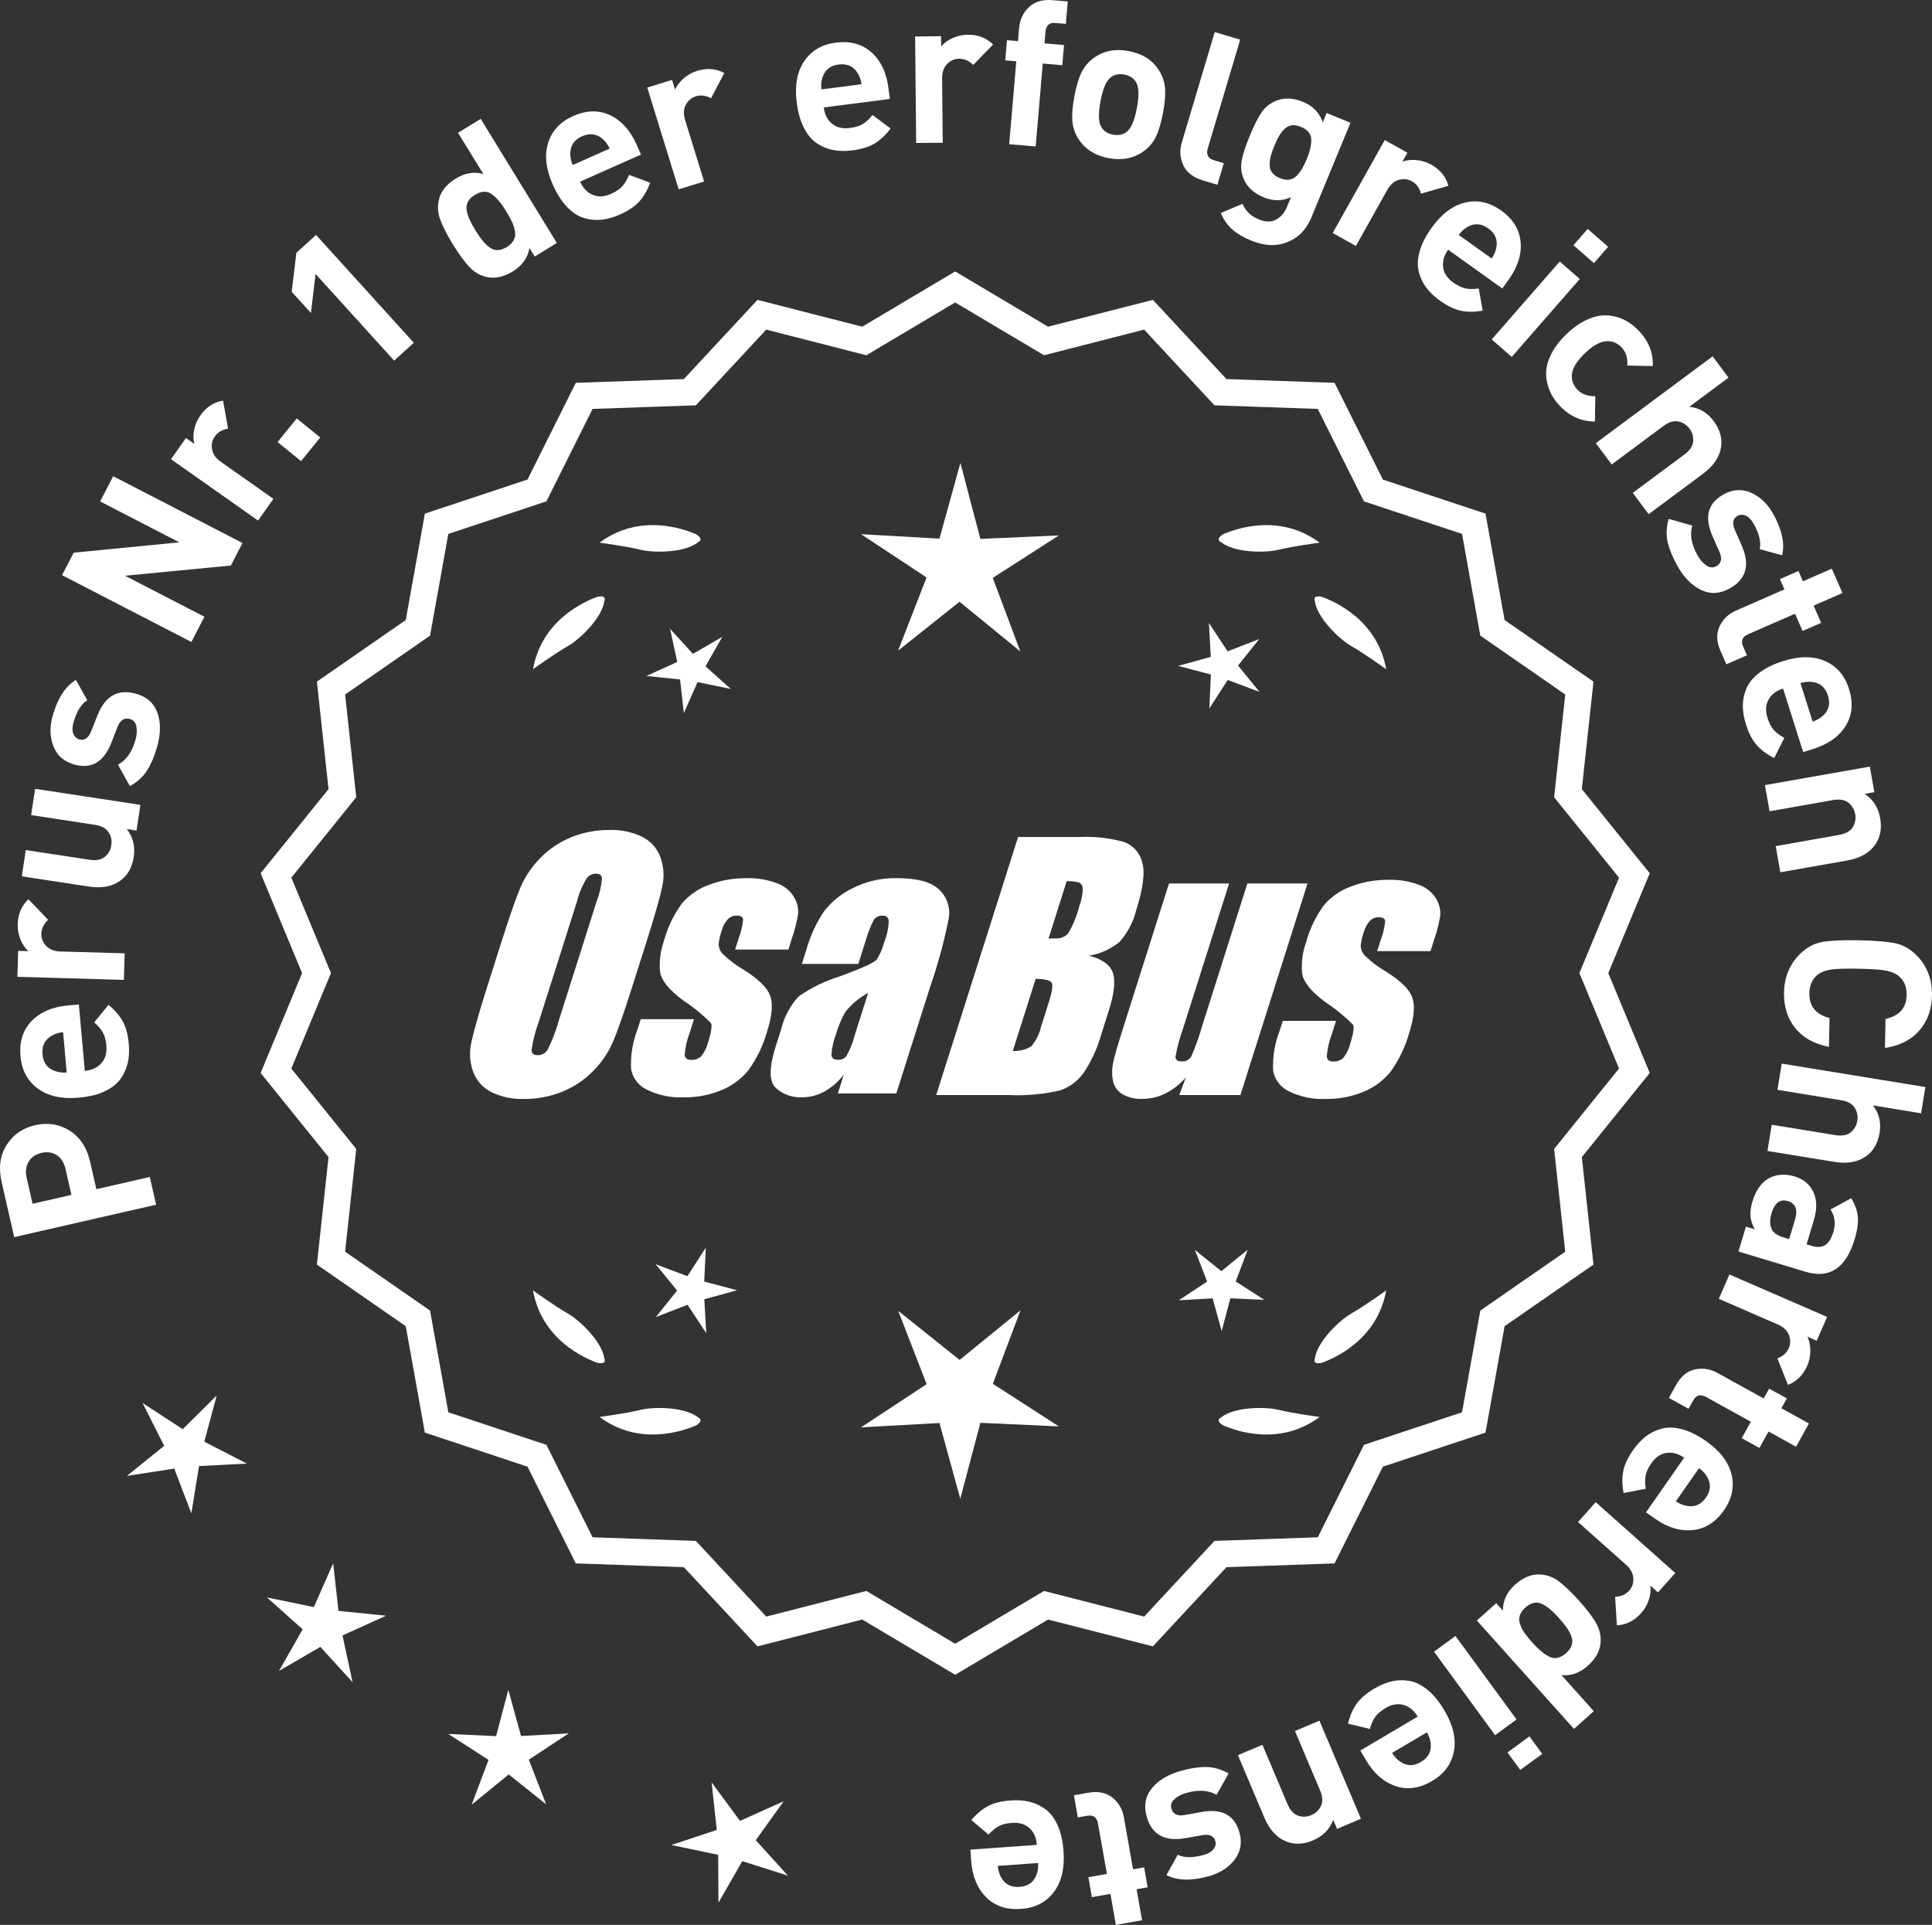 <?xml version="1.0" encoding="UTF-8"?>
<svg xmlns="http://www.w3.org/2000/svg" id="Layer_2" data-name="Layer 2" viewBox="0 0 302.409 301.301">
  <rect x="0" y="0" width="302.409" height="301.301" fill="#333333" stroke="none"/>
  <defs>
    <style>
      .cls-1 {
        stroke: #fff;
        stroke-miterlimit: 10;
        stroke-width: 1.078px;
      }

      .cls-1, .cls-2 {
        fill: #fff;
      }
    </style>
  </defs>
  <g id="Layer_1-2" data-name="Layer 1">
    <g>
      <g>
        <polygon class="cls-2" points="33.922 218.435 28.603 223.708 22.325 219.623 25.696 226.312 19.871 231.02 27.274 229.881 29.952 236.876 31.156 229.483 38.636 229.098 31.977 225.668 33.922 218.435"></polygon>
        <polygon class="cls-2" points="52.982 252.148 52.15 244.704 49.125 251.556 41.788 250.047 47.37 255.041 43.668 261.553 50.143 257.787 55.192 263.321 53.611 255.999 60.433 252.907 52.982 252.148"></polygon>
        <polygon class="cls-2" points="81.555 271.739 79.568 264.516 77.653 271.758 70.17 271.416 76.465 275.475 73.827 282.486 79.633 277.753 85.485 282.429 82.778 275.444 89.034 271.323 81.555 271.739"></polygon>
        <polygon class="cls-2" points="118.297 288.045 122.661 281.957 115.827 285.024 111.386 278.992 112.191 286.439 105.082 288.799 112.413 290.335 112.462 297.825 116.187 291.327 123.325 293.596 118.297 288.045"></polygon>
      </g>
      <path class="cls-1" d="M149.511,261.528l-14.465-8.599-16.302,4.175-11.457-12.326-16.818-.586-7.52-15.055-15.972-5.301-2.974-16.563-13.831-9.586,1.813-16.73-10.57-13.094,6.453-15.542-6.453-15.542,10.57-13.094-1.813-16.73,13.831-9.586,2.974-16.563,15.972-5.301,7.52-15.055,16.818-.586,11.457-12.326,16.302,4.175,14.465-8.599,14.465,8.599,16.302-4.175,11.457,12.326,16.818.586,7.52,15.055,15.972,5.301,2.974,16.563,13.831,9.586-1.813,16.73,10.57,13.094-6.453,15.542,6.453,15.542-10.57,13.094,1.813,16.73-13.831,9.586-2.974,16.563-15.972,5.301-7.52,15.055-16.818.586-11.457,12.326-16.302-4.175-14.465,8.599ZM135.523,249.609l13.988,8.315,13.988-8.315,15.764,4.038,11.079-11.92,16.263-.567,7.272-14.558,15.445-5.126,2.876-16.017,13.375-9.27-1.753-16.179,10.222-12.662-6.24-15.029,6.24-15.029-10.222-12.662,1.753-16.178-13.375-9.27-2.876-16.017-15.445-5.126-7.272-14.558-16.263-.567-11.079-11.92-15.764,4.038-13.988-8.316-13.988,8.316-15.764-4.038-11.079,11.92-16.263.567-7.272,14.558-15.445,5.126-2.876,16.017-13.375,9.27,1.753,16.178-10.222,12.662,6.24,15.029-6.24,15.029,10.222,12.662-1.753,16.179,13.375,9.27,2.876,16.017,15.445,5.126,7.272,14.558,16.263.567,11.079,11.92,15.764-4.038Z"></path>
      <g>
        <polygon class="cls-2" points="110.231 200.602 110.475 195.297 107.596 199.76 102.625 197.89 105.981 202.006 102.665 206.156 107.618 204.237 110.54 208.672 110.245 203.369 115.366 201.961 110.231 200.602"></polygon>
        <polygon class="cls-2" points="159.737 205.101 150.206 212.87 140.599 205.194 145.042 216.66 134.774 223.425 147.051 222.743 150.311 234.599 153.457 222.711 165.74 223.274 155.406 216.61 159.737 205.101"></polygon>
        <polygon class="cls-2" points="193.425 200.585 195.296 195.614 191.179 198.97 187.029 195.654 188.948 200.607 184.513 203.528 189.816 203.234 191.224 208.355 192.583 203.22 197.888 203.463 193.425 200.585"></polygon>
      </g>
      <g>
        <path class="cls-2" d="M191.126,221.878c-.197.099-.32.215-.359.348-.001.002-.003.003-.005.005.001 0.0.002.001.003.001-.063.227.115.505.606.846,2.043.909,8.925,3.375,15.191-1.283,0,0-4.07-.534-6.459-1.115-2.166-.527-6.98-.443-8.977,1.198Z"></path>
        <path class="cls-2" d="M205.789,213.145c0.0.002-0.0.004-0.0.007.001-0.0.002-.001.003-.001.11.208.43.288,1.022.199,2.109-.742,8.805-3.676,10.161-11.365,0,0-3.325,2.407-5.461,3.625-1.936,1.104-5.378,4.471-5.703,7.036-.075.207-.085.376-.022.5Z"></path>
      </g>
      <g>
        <path class="cls-2" d="M109.279,221.878c.197.099.32.215.359.348.001.002.003.003.005.005-.001 0-.002.001-.003.001.063.227-.115.505-.606.846-2.043.909-8.925,3.375-15.191-1.283,0,0,4.07-.534,6.459-1.115,2.166-.527,6.98-.443,8.977,1.198Z"></path>
        <path class="cls-2" d="M94.615,213.145c-0.0.002 0.0.004 0.0.007-.001-0-.002-.001-.003-.001-.11.208-.43.288-1.022.199-2.109-.742-8.805-3.676-10.161-11.365,0,0,3.325,2.407,5.461,3.625,1.936,1.104,5.378,4.471,5.703,7.036.075.207.085.376.022.5Z"></path>
      </g>
      <g>
        <path class="cls-2" d="M109.279,84.862c.197-.099.32-.215.359-.348.001-.002.003-.003.005-.005-.001-0-.002-.001-.003-.001.063-.227-.115-.505-.606-.846-2.043-.909-8.925-3.375-15.191,1.283,0,0,4.07.534,6.459,1.115,2.166.527,6.98.443,8.977-1.198Z"></path>
        <path class="cls-2" d="M94.615,93.595c-0-.002 0-.004 0-.007-.001 0-.002.001-.003.001-.11-.208-.43-.288-1.022-.199-2.109.742-8.805,3.676-10.161,11.365,0,0,3.325-2.407,5.461-3.625,1.936-1.104,5.378-4.471,5.703-7.036.075-.207.085-.376.022-.5Z"></path>
      </g>
      <g>
        <path class="cls-2" d="M191.126,84.862c-.197-.099-.32-.215-.359-.348-.001-.002-.003-.003-.005-.005.001-0.0.002-.001.003-.001-.063-.227.115-.505.606-.846,2.043-.909,8.925-3.375,15.191,1.283,0,0-4.07.534-6.459,1.115-2.166.527-6.98.443-8.977-1.198Z"></path>
        <path class="cls-2" d="M205.789,93.595c0-.002-0-.004-0-.007.001 0.0.002.001.003.001.11-.208.43-.288,1.022-.199,2.109.742,8.805,3.676,10.161,11.365,0,0-3.325-2.407-5.461-3.625-1.936-1.104-5.378-4.471-5.703-7.036-.075-.207-.085-.376-.022-.5Z"></path>
      </g>
      <g id="Group_4" data-name="Group 4">
        <g id="Group_1" data-name="Group 1">
          <path id="Path_1" data-name="Path 1" class="cls-2" d="M98.969,154.422c-1.287,4.058-2.289,6.932-3.006,8.623-.743,1.73-1.811,3.301-3.145,4.628-1.374,1.392-3.018,2.488-4.831,3.221-1.89.759-3.911,1.14-5.947,1.123-1.762.067-3.514-.296-5.104-1.059-1.333-.652-2.362-1.794-2.872-3.188-.534-1.48-.633-3.081-.285-4.615.343-1.661,1.174-4.572,2.493-8.734l2.193-6.911c1.287-4.058,2.289-6.932,3.006-8.623.743-1.73,1.811-3.301,3.145-4.628,1.374-1.392,3.018-2.488,4.831-3.221,1.89-.757,3.911-1.138,5.947-1.12,1.762-.067,3.514.296,5.104,1.059,1.332.654,2.36,1.796,2.872,3.189.534,1.48.633,3.082.285,4.616-.343,1.661-1.173,4.571-2.492,8.731l-2.194,6.909ZM93.378,141.147c.442-1.159.728-2.373.849-3.608-.025-.526-.342-.786-.951-.786-.528.006-1.028.236-1.375.634-.738,1.153-1.278,2.422-1.598,3.754l-5.99,18.863c-.521,1.405-.892,2.861-1.11,4.343,0,.552.337.824.98.824.663-.002,1.272-.367,1.586-.951.708-1.449,1.281-2.96,1.712-4.514l5.891-18.565.005.005Z"></path>
          <path id="Path_2" data-name="Path 2" class="cls-2" d="M123.405,148.629h-8.337l.571-1.795c.36-.932.588-1.91.678-2.904-.032-.406-.374-.609-1.027-.609-.511-.005-1.002.199-1.36.563-.44.48-.76,1.059-.932,1.687-.261.721-.434,1.471-.516,2.234.027.588.273,1.145.692,1.559.987.957,2.09,1.787,3.283,2.47,2.283,1.433,3.65,2.78,4.102,4.039.45,1.262.298,3.1-.469,5.516-.606,2.188-1.593,4.253-2.916,6.099-1.134,1.403-2.607,2.494-4.28,3.17-1.866.76-3.866,1.137-5.881,1.11-1.989.089-3.969-.323-5.758-1.198-1.308-.611-2.234-1.824-2.479-3.246-.096-2.11.247-4.217,1.008-6.188l.507-1.598h8.334l-.665,2.097c-.426,1.113-.691,2.281-.786,3.469.038.533.375.799.995.799.573.035,1.136-.159,1.566-.539.535-.66.914-1.431,1.11-2.258.501-1.579.646-2.568.436-2.968-1.324-1.328-2.782-2.516-4.35-3.545-2.238-1.661-3.445-3.17-3.62-4.527-.144-1.635.068-3.281.622-4.825.569-2.111,1.53-4.096,2.831-5.852,1.142-1.318,2.605-2.319,4.247-2.904,1.841-.694,3.795-1.04,5.763-1.02,1.695-.065,3.385.22,4.965.837,1.093.416,2.01,1.195,2.597,2.206.446.77.652,1.655.589,2.543-.197,1.246-.505,2.473-.919,3.665l-.603,1.927v-.013Z"></path>
          <path id="Path_3" data-name="Path 3" class="cls-2" d="M134.343,150.881h-8.832l.704-2.219c.594-2.102,1.506-4.101,2.703-5.929,1.19-1.558,2.727-2.818,4.489-3.678,2.159-1.102,4.557-1.651,6.981-1.598,3.183,0,5.391.602,6.626,1.807,1.207,1.138,1.77,2.801,1.503,4.439-.732,3.678-1.717,7.301-2.948,10.842l-5.275,16.619h-9.151l.939-2.948c-.833,1.085-1.877,1.991-3.069,2.663-1.084.587-2.299.892-3.532.888-1.495.057-2.952-.476-4.058-1.483-1.059-.989-1.059-3.155,0-6.499l.863-2.723c.457-1.89,1.387-3.633,2.701-5.066,1.961-1.384,4.13-2.445,6.425-3.145,3.5-1.3,5.432-2.171,5.795-2.614.543-.846.947-1.772,1.198-2.745.429-1.076.669-2.218.71-3.376-.029-.466-.43-.82-.895-.792-.018.001-.037.003-.055.005-.549-.041-1.079.21-1.395.66-.559,1.094-1.001,2.244-1.319,3.43l-1.105,3.462ZM135.888,155.42c-1.375.739-2.587,1.749-3.563,2.968-.617,1.087-1.105,2.242-1.452,3.442-.417,1.06-.665,2.179-.735,3.316.057.494.387.748,1.008.748.515.039,1.016-.18,1.337-.584.548-.968.966-2.005,1.243-3.082l2.162-6.809Z"></path>
        </g>
        <g id="Group_3" data-name="Group 3">
          <path id="Path_7" data-name="Path 7" class="cls-2" d="M159.351,131.015h9.778c2.286-.102,4.574.159,6.778.773,1.417.502,2.491,1.676,2.866,3.132.482,1.573.169,4.102-.939,7.589-.458,1.832-1.352,3.527-2.606,4.939-1.376,1.117-3.019,1.855-4.768,2.143,2.092.552,3.341,1.458,3.747,2.732s.191,3.227-.647,5.852l-1.186,3.747c-.599,2.16-1.543,4.209-2.797,6.068-.911,1.247-2.181,2.187-3.64,2.694-2.64.61-5.352.853-8.059.723h-11.338l12.82-40.394h-.012ZM162.121,153.199l-3.594,11.305c1.003.055,2-.187,2.866-.697.763-.878,1.295-1.933,1.548-3.069l1.198-3.766c.552-1.731.712-2.779.481-3.145-.229-.368-1.059-.571-2.505-.622l.005-.007ZM166.965,137.93l-2.847,8.985c.425-.019.755-.025.989-.025.773.074,1.538-.207,2.08-.762.796-1.36,1.394-2.827,1.775-4.356.325-.849.501-1.747.519-2.656.007-.396-.201-.766-.545-.964-.638-.177-1.299-.25-1.96-.218l-.012-.003Z"></path>
          <path id="Path_8" data-name="Path 8" class="cls-2" d="M204.66,138.301l-10.506,33.107h-9.574l1.034-2.752c-.9,1.034-1.989,1.886-3.208,2.511-1.107.552-2.327.839-3.563.837-1.145.071-2.284-.208-3.267-.799-.732-.487-1.233-1.252-1.389-2.118-.163-.914-.146-1.851.051-2.759.197-.957.742-2.86,1.649-5.7l7.089-22.332h9.409l-7.152,22.528c-.542,1.492-.956,3.028-1.236,4.59,0,.481.317.723.97.723.596.053,1.171-.237,1.483-.748.687-1.562,1.264-3.17,1.725-4.812l7.07-22.28h9.409l.005.004Z"></path>
          <path id="Path_9" data-name="Path 9" class="cls-2" d="M223.902,148.883h-8.338l.571-1.795c.36-.932.588-1.91.678-2.904-.032-.406-.374-.609-1.027-.609-.511-.004-1.001.199-1.359.563-.44.48-.76,1.059-.932,1.687-.26.721-.432,1.47-.514,2.231.027.588.273,1.145.692,1.559.986.958,2.089,1.788,3.281,2.472,2.283,1.433,3.65,2.78,4.102,4.039.45,1.262.298,3.1-.469,5.516-.606,2.188-1.593,4.253-2.916,6.099-1.134,1.403-2.607,2.494-4.28,3.17-1.866.76-3.866,1.137-5.881,1.11-1.989.089-3.969-.323-5.758-1.198-1.308-.611-2.234-1.824-2.479-3.246-.096-2.11.247-4.217,1.008-6.188l.507-1.598h8.338l-.665,2.099c-.426,1.113-.691,2.281-.786,3.469.038.533.375.799.995.799.573.035,1.136-.159,1.566-.539.535-.66.914-1.431,1.11-2.258.501-1.579.646-2.568.436-2.968-1.324-1.328-2.782-2.516-4.35-3.545-2.238-1.661-3.445-3.17-3.62-4.527-.144-1.635.068-3.281.622-4.825.569-2.111,1.53-4.096,2.831-5.852,1.142-1.318,2.605-2.319,4.247-2.904,1.841-.694,3.795-1.04,5.763-1.02,1.695-.065,3.385.22,4.965.837,1.096.414,2.016,1.194,2.606,2.206.446.77.652,1.655.589,2.543-.197,1.246-.505,2.473-.919,3.665l-.609,1.921-.007-.009Z"></path>
        </g>
      </g>
      <g>
        <path class="cls-2" d="M1.029,179.23c1.03-1.624,2.522-2.66,4.477-3.107,1.955-.447,3.75-.162,5.382.854,1.634,1.017,2.706,2.647,3.22,4.894l.977,4.273,8.361-1.911.991,4.337-22.213,5.077-1.967-8.61c-.514-2.246-.256-4.182.772-5.807ZM8.895,180.83c-.684-.456-1.483-.58-2.398-.371s-1.587.67-2.015,1.38c-.429.711-.531,1.556-.308,2.532l.927,4.056,6.083-1.391-.927-4.056c-.223-.977-.677-1.694-1.362-2.15Z"></path>
        <path class="cls-2" d="M12.341,157.23l.938,10.39c1.104-.099,1.968-.498,2.591-1.197.623-.698.882-1.622.777-2.769-.074-.85-.261-1.535-.554-2.055-.292-.52-.741-1.042-1.346-1.565l2.227-2.739c.994.811,1.741,1.67,2.241,2.577.499.908.812,2.074.941,3.498.096,1.062.049,2.036-.138,2.92-.189.885-.558,1.727-1.106,2.525-.549.8-1.379,1.464-2.487,1.991-1.108.529-2.471.865-4.086,1.012-2.655.238-4.793-.232-6.408-1.415-1.617-1.183-2.523-2.867-2.721-5.056-.206-2.273.373-4.115,1.734-5.522,1.362-1.408,3.243-2.22,5.645-2.437l1.752-.158ZM9.873,161.565c-.721.087-1.305.269-1.751.544-1.101.613-1.592,1.589-1.47,2.928.12,1.338.776,2.211,1.971,2.617.488.192,1.095.266,1.818.222l-.568-6.311Z"></path>
        <path class="cls-2" d="M4.453,140.752l3.076,3.227c-.681.643-1.032,1.368-1.056,2.179-.021.703.229,1.335.745,1.894.518.56,1.268.854,2.247.882l10.045.291-.12,4.158-16.666-.482.118-4.062,1.6.046c-.5-.44-.909-1.045-1.229-1.812s-.467-1.577-.442-2.43c.047-1.578.606-2.874,1.682-3.89Z"></path>
        <path class="cls-2" d="M21.981,125.985l-.612,4.018-1.519-.231c.975,1.249,1.335,2.707,1.082,4.373-.248,1.624-.931,2.848-2.05,3.669-1.287.948-2.933,1.269-4.937.964l-10.534-1.605.626-4.113,9.966,1.519c1.032.158,1.834.005,2.4-.459s.906-1.064,1.02-1.804c.115-.759-.027-1.444-.432-2.057-.403-.611-1.121-.996-2.154-1.153l-9.965-1.519.626-4.112,16.482,2.512Z"></path>
        <path class="cls-2" d="M21.311,108.595c1.702.488,2.817,1.495,3.346,3.021.528,1.528.507,3.286-.062,5.275-.423,1.477-.941,2.704-1.555,3.683s-1.516,1.808-2.708,2.486l-1.867-3.363c1.288-.697,2.198-1.979,2.731-3.845.224-.779.276-1.486.158-2.119s-.454-1.028-1.009-1.188c-.882-.252-1.535.172-1.962,1.27l-.985,2.514c-1.188,2.988-3.125,4.098-5.812,3.329-1.6-.458-2.679-1.416-3.238-2.874-.559-1.459-.592-3.049-.098-4.771.78-2.728,1.991-4.59,3.629-5.585l1.788,3.175c-.947.594-1.662,1.732-2.143,3.414-.217.759-.231,1.37-.044,1.835.189.465.499.759.93.882.801.229,1.42-.193,1.86-1.266l.969-2.452c1.217-3.091,3.24-4.23,6.071-3.421Z"></path>
        <path class="cls-2" d="M37.959,84.996l-1.821,3.525-16.565,1.6,12.424,6.418-2.041,3.951-20.242-10.457,1.82-3.525,16.537-1.613-12.396-6.404,2.042-3.951,20.242,10.457Z"></path>
        <path class="cls-2" d="M34.913,62.705l.783,4.389c-.92.16-1.615.571-2.082,1.233-.405.575-.547,1.239-.425,1.991.123.752.586,1.41,1.388,1.976l8.213,5.788-2.396,3.4-13.628-9.604,2.342-3.322,1.308.922c-.174-.644-.181-1.373-.023-2.189.157-.815.481-1.572.973-2.27.909-1.29,2.094-2.062,3.549-2.314Z"></path>
        <path class="cls-2" d="M50.128,68.48l-3.007,3.701-3.676-2.985,3.007-3.701,3.676,2.985Z"></path>
        <path class="cls-2" d="M64.774,53.652l-3.081,2.794-12.296-13.56-.729,6.104-3.009-3.318.729-6.104,3.081-2.795,15.305,16.879Z"></path>
        <path class="cls-2" d="M87.159,38.029l-3.465,2.126-.819-1.336c-.277,1.547-1.145,2.766-2.599,3.659-1.491.914-2.907,1.195-4.25.843-1.009-.257-1.896-.802-2.656-1.637-.762-.833-1.596-1.987-2.498-3.46-.893-1.454-1.539-2.71-1.937-3.768-.398-1.057-.483-2.094-.256-3.109.293-1.356,1.177-2.486,2.649-3.391,1.454-.893,2.899-1.128,4.334-.707l-3.966-6.464,3.546-2.176,11.916,19.419ZM79.245,33.086c-.814-1.327-1.593-2.238-2.335-2.734-.743-.496-1.604-.442-2.587.16-.508.312-.87.672-1.083,1.078-.215.406-.276.857-.185,1.352.091.495.24.973.448,1.434.207.461.512,1.019.913,1.673s.763,1.18,1.077,1.573c.317.394.678.747,1.084,1.062s.838.469,1.298.462c.459-.006.942-.165,1.452-.478.508-.312.87-.672,1.083-1.079.215-.405.281-.859.198-1.36-.08-.5-.23-.989-.45-1.469-.219-.479-.523-1.036-.914-1.673Z"></path>
        <path class="cls-2" d="M100.334,24.196l-9.532,4.238c.45,1.014,1.107,1.702,1.969,2.065.863.364,1.819.312,2.873-.156.779-.346,1.369-.742,1.766-1.188.397-.445.747-1.038,1.048-1.779l3.31,1.225c-.445,1.203-1.017,2.187-1.716,2.952-.698.766-1.701,1.439-3.008,2.021-.974.433-1.91.703-2.808.811-.898.107-1.812.03-2.747-.232-.934-.262-1.83-.832-2.687-1.712-.859-.879-1.617-2.06-2.275-3.541-1.084-2.437-1.326-4.61-.729-6.522.597-1.912,1.9-3.313,3.908-4.206,2.085-.928,4.015-.974,5.786-.14,1.771.836,3.147,2.354,4.127,4.557l.715,1.608ZM95.433,23.257c-.313-.653-.673-1.147-1.078-1.481-.936-.845-2.018-.994-3.246-.448-1.228.547-1.843,1.45-1.841,2.71-.024.524.102,1.123.376,1.794l5.789-2.574Z"></path>
        <path class="cls-2" d="M113.368,11.423l-2.062,3.952c-.827-.437-1.628-.535-2.402-.296-.672.208-1.19.647-1.552,1.316-.363.671-.399,1.475-.109,2.412l2.966,9.601-3.976,1.228-4.92-15.93,3.883-1.199.473,1.529c.257-.615.696-1.197,1.318-1.747.623-.55,1.343-.951,2.158-1.203,1.508-.466,2.915-.353,4.223.337Z"></path>
        <path class="cls-2" d="M139.284,15.487l-10.347,1.333c.144,1.101.574,1.948,1.296,2.543.724.596,1.655.819,2.798.672.846-.108,1.523-.319,2.032-.633.507-.312,1.011-.78,1.512-1.404l2.822,2.12c-.771,1.024-1.602,1.804-2.489,2.338-.889.534-2.042.892-3.459,1.075-1.059.136-2.033.127-2.924-.027-.891-.153-1.746-.489-2.566-1.008-.819-.518-1.515-1.321-2.084-2.409-.571-1.088-.959-2.436-1.167-4.044-.341-2.645.049-4.798,1.168-6.458,1.119-1.661,2.769-2.632,4.948-2.913,2.265-.292,4.126.216,5.584,1.523,1.459,1.307,2.344,3.155,2.651,5.546l.225,1.746ZM134.857,13.185c-.114-.716-.316-1.292-.61-1.728-.653-1.077-1.647-1.53-2.981-1.358-1.332.172-2.18.861-2.54,2.07-.173.495-.223,1.104-.151,1.826l6.283-.811Z"></path>
        <path class="cls-2" d="M155.443,6.966l-3.104,3.199c-.668-.655-1.406-.979-2.218-.971-.704.007-1.325.28-1.864.818-.538.539-.803,1.299-.793,2.28l.099,10.047-4.159.041-.165-16.671,4.064-.04.016,1.6c.421-.516,1.01-.948,1.764-1.297.753-.349,1.558-.527,2.41-.536,1.579-.016,2.896.495,3.951,1.529Z"></path>
        <path class="cls-2" d="M166.28,10.208l-3.062-.261-1.105,12.977-4.146-.353,1.106-12.978-1.723-.146.27-3.156,1.723.146.177-2.072c.11-1.297.619-2.377,1.528-3.242.909-.864,2.149-1.229,3.723-1.096l2.359.201-.299,3.507-1.626-.138c-.957-.082-1.479.377-1.562,1.376l-.155,1.817,3.061.261-.269,3.156Z"></path>
        <path class="cls-2" d="M182.04,17.669c-.297,1.572-.668,2.82-1.113,3.746-.447.925-1.096,1.688-1.946,2.286-1.554,1.097-3.379,1.446-5.475,1.051-2.075-.392-3.636-1.381-4.683-2.969-.569-.889-.894-1.846-.973-2.87-.077-1.024.029-2.312.322-3.863.294-1.551.662-2.784,1.105-3.699.444-.914,1.095-1.682,1.949-2.302,1.553-1.096,3.368-1.448,5.442-1.057,2.14.403,3.71,1.396,4.715,2.975.569.889.896,1.841.976,2.854.079,1.014-.027,2.296-.32,3.848ZM177.952,16.897c.384-2.033.319-3.413-.195-4.14-.392-.573-.984-.936-1.781-1.086-.774-.146-1.45-.023-2.022.367-.744.489-1.308,1.751-1.692,3.784-.387,2.055-.324,3.444.19,4.171.391.574.974.934,1.75,1.08.797.15,1.481.03,2.054-.361.743-.489,1.311-1.761,1.697-3.815Z"></path>
        <path class="cls-2" d="M190.557,28.919l-2.27-.678c-1.532-.457-2.559-1.253-3.078-2.387-.518-1.135-.592-2.325-.219-3.572l5.148-17.265,3.986,1.189-5.075,17.019c-.287.962.04,1.582.98,1.862l1.533.457-1.007,3.374Z"></path>
        <path class="cls-2" d="M205.254,34.067c-.773,1.873-2.022,3.151-3.747,3.836-1.727.684-3.614.603-5.664-.244-1.223-.505-2.207-1.085-2.951-1.738-.747-.654-1.349-1.515-1.809-2.581l3.397-1.437c.482,1.122,1.325,1.933,2.529,2.429,1.064.439,1.976.453,2.735.039.76-.413,1.322-1.063,1.688-1.951l.647-1.567c-1.351.643-2.785.65-4.303.023-1.538-.635-2.573-1.593-3.105-2.875-.395-.946-.496-1.918-.305-2.912s.613-2.279,1.266-3.857c.65-1.577,1.257-2.781,1.819-3.61.561-.83,1.314-1.441,2.264-1.836,1.28-.531,2.701-.477,4.259.167,1.519.627,2.546,1.687,3.084,3.178l.599-1.449,3.727,1.539-6.131,14.848ZM204.535,24.908c.514-1.243.748-2.288.707-3.137-.042-.848-.576-1.484-1.602-1.907-.552-.228-1.045-.31-1.474-.245-.431.064-.816.27-1.153.614-.34.345-.618.714-.839,1.107s-.453.887-.697,1.479c-.244.591-.427,1.104-.549,1.539s-.188.891-.202,1.37.113.9.378,1.264c.266.364.674.659,1.227.888.552.228,1.05.307,1.495.236.443-.07.83-.28,1.159-.629s.608-.718.839-1.108c.23-.389.467-.88.711-1.471Z"></path>
        <path class="cls-2" d="M226.714,29.08l-4.284,1.232c-.253-.9-.734-1.549-1.44-1.944-.615-.345-1.29-.416-2.025-.217-.735.2-1.343.728-1.821,1.584l-4.91,8.767-3.63-2.032,8.146-14.547,3.546,1.985-.781,1.396c.622-.238,1.347-.321,2.175-.249.827.072,1.614.316,2.359.733,1.376.771,2.267,1.869,2.667,3.291Z"></path>
        <path class="cls-2" d="M235.152,45.159l-8.481-6.073c-.646.902-.907,1.817-.784,2.745s.652,1.727,1.589,2.396c.694.497,1.334.804,1.919.921.585.118,1.272.118,2.064.003l.62,3.475c-1.263.225-2.4.229-3.414.015-1.014-.214-2.102-.737-3.265-1.569-.867-.621-1.574-1.291-2.121-2.011-.548-.72-.946-1.549-1.191-2.486-.248-.938-.21-1.999.114-3.185.323-1.185.958-2.437,1.901-3.755,1.553-2.168,3.304-3.479,5.255-3.932s3.82-.04,5.606,1.239c1.856,1.329,2.873,2.969,3.051,4.919.178,1.951-.435,3.906-1.839,5.866l-1.024,1.432ZM233.48,40.459c.405-.603.647-1.162.73-1.681.255-1.235-.165-2.243-1.257-3.026-1.094-.782-2.184-.854-3.271-.215-.465.244-.917.656-1.355,1.233l5.152,3.688Z"></path>
        <path class="cls-2" d="M236.624,55.867l-3.133-2.736,10.651-12.194,3.132,2.736-10.65,12.194ZM249.489,41.187l-3.205-2.8,2.231-2.555,3.204,2.8-2.23,2.555Z"></path>
        <path class="cls-2" d="M249.644,65.98c-2.098-.001-3.913-.803-5.447-2.404-.487-.509-.901-1.058-1.243-1.646-.342-.589-.604-1.262-.782-2.021-.179-.758-.212-1.532-.097-2.321.115-.79.432-1.647.95-2.571.518-.924,1.247-1.836,2.187-2.736.94-.899,1.883-1.588,2.829-2.065s1.812-.753,2.598-.826,1.559-.008,2.316.197c.757.205,1.418.495,1.983.869.564.375,1.092.816,1.578,1.325,1.55,1.617,2.278,3.459,2.188,5.524l-3.981-.087c.071-1.19-.232-2.141-.911-2.849-.678-.709-1.487-1.028-2.423-.958-.983.084-2.083.709-3.3,1.874-1.233,1.181-1.914,2.26-2.041,3.237-.11.934.173,1.754.853,2.463.678.709,1.614,1.054,2.807,1.034l-.063,3.96Z"></path>
        <path class="cls-2" d="M258.054,80.485l-2.48-3.339,8.09-6.013c.838-.623,1.293-1.3,1.362-2.029s-.119-1.394-.564-1.993c-.458-.616-1.045-.996-1.765-1.14-.718-.145-1.497.096-2.335.719l-8.09,6.014-2.482-3.339,18.286-13.592,2.482,3.339-6.139,4.562c1.548.151,2.818.896,3.811,2.23.98,1.318,1.368,2.665,1.167,4.037-.232,1.582-1.162,2.978-2.789,4.187l-8.554,6.356Z"></path>
        <path class="cls-2" d="M270.771,92.096c-1.545.867-3.045.95-4.502.251-1.456-.699-2.69-1.951-3.703-3.755-.751-1.34-1.26-2.572-1.523-3.695-.264-1.124-.218-2.35.14-3.675l3.703,1.041c-.411,1.404-.14,2.953.811,4.646.396.707.86,1.24,1.395,1.602.532.361,1.05.401,1.553.12.8-.449.958-1.212.478-2.287l-1.092-2.47c-1.288-2.946-.713-5.104,1.726-6.472,1.45-.814,2.891-.907,4.32-.278,1.429.629,2.582,1.725,3.459,3.287,1.389,2.475,1.86,4.645,1.413,6.509l-3.512-.964c.244-1.091-.062-2.399-.919-3.925-.386-.688-.811-1.129-1.273-1.321-.463-.193-.891-.18-1.28.039-.726.408-.862,1.145-.41,2.212l1.062,2.414c1.338,3.04.725,5.28-1.843,6.721Z"></path>
        <path class="cls-2" d="M270.218,103.984l-.91-2.082c-.632-1.446-.684-2.734-.15-3.862.53-1.129,1.391-1.953,2.585-2.475l7.564-3.307-.706-1.612,2.902-1.27.706,1.613,4.516-1.975,1.666,3.812-4.517,1.974,1.18,2.697-2.902,1.269-1.18-2.697-7.33,3.204c-.919.402-1.186,1.042-.802,1.922l.604,1.378-3.226,1.41Z"></path>
        <path class="cls-2" d="M282.245,117.723l-3.149-9.944c-1.057.334-1.814.91-2.272,1.727s-.512,1.773-.165,2.871c.258.813.586,1.443.983,1.888.398.444.949.857,1.652,1.239l-1.586,3.153c-1.146-.577-2.061-1.256-2.742-2.034-.684-.78-1.241-1.852-1.673-3.214-.321-1.017-.486-1.978-.493-2.882s.173-1.805.537-2.704c.364-.898,1.031-1.725,2.001-2.479.969-.755,2.227-1.377,3.772-1.866,2.542-.805,4.73-.805,6.562.003,1.833.807,3.081,2.258,3.745,4.353.688,2.176.521,4.099-.506,5.766-1.028,1.668-2.691,2.866-4.988,3.594l-1.679.531ZM283.724,112.959c.685-.239,1.215-.541,1.592-.907.944-.836,1.213-1.894.807-3.176-.405-1.281-1.235-1.991-2.487-2.132-.519-.082-1.127-.024-1.824.175l1.913,6.04Z"></path>
        <path class="cls-2" d="M278.667,136.539l-.723-4.097,9.927-1.752c1.029-.182,1.738-.583,2.127-1.204.39-.621.519-1.299.389-2.034-.134-.757-.49-1.359-1.067-1.811-.577-.45-1.381-.585-2.411-.403l-9.926,1.752-.723-4.097,16.417-2.897.708,4.002-1.514.268c1.323.871,2.132,2.137,2.424,3.796.286,1.618.03,2.995-.765,4.132-.918,1.311-2.374,2.142-4.368,2.493l-10.495,1.853Z"></path>
        <path class="cls-2" d="M286.279,163.863c-2.317-.45-4.08-1.435-5.287-2.951-1.208-1.518-1.791-3.364-1.748-5.54.047-2.431.888-4.452,2.518-6.063,1.066-1.025,2.226-1.647,3.478-1.868,1.254-.222,3.17-.307,5.75-.256,2.581.05,4.493.21,5.737.479,1.242.27,2.376.938,3.4,2.004,1.567,1.673,2.329,3.726,2.28,6.157-.042,2.176-.696,3.997-1.964,5.467-1.265,1.469-3.064,2.383-5.397,2.743l.089-4.543c2.164-.471,3.266-1.719,3.306-3.744.024-1.216-.354-2.173-1.129-2.871-.482-.437-1.143-.742-1.981-.919-.84-.177-2.315-.285-4.426-.326-2.112-.042-3.592.01-4.438.153-.845.144-1.518.423-2.017.841-.802.667-1.216,1.608-1.239,2.824-.04,2.048,1.013,3.349,3.156,3.902l-.088,4.511Z"></path>
        <path class="cls-2" d="M276.656,180.162l.67-4.105,9.948,1.622c1.031.169,1.833.023,2.405-.435.57-.457.918-1.056,1.038-1.792.123-.758-.014-1.444-.41-2.061s-1.111-1.009-2.144-1.177l-9.948-1.622.669-4.105,22.488,3.667-.67,4.105-7.549-1.23c.97,1.217,1.319,2.646,1.052,4.289-.265,1.621-.96,2.837-2.086,3.647-1.298.934-2.947,1.237-4.947.911l-10.517-1.715Z"></path>
        <path class="cls-2" d="M272.109,195.9l1.175-3.891,1.378.416c-.385-.718-.607-1.403-.666-2.057-.06-.652.046-1.428.317-2.326.537-1.777,1.417-2.994,2.64-3.649,1.184-.602,2.512-.68,3.981-.236,1.348.407,2.313,1.211,2.898,2.413.586,1.201.604,2.7.063,4.498l-1.119,3.707.797.24c.877.265,1.587.223,2.127-.127s.968-1.045,1.281-2.087c.377-1.246.226-2.405-.454-3.479l3.24-1.764c.623,1.035.971,2.025,1.043,2.973.07.945-.098,2.093-.504,3.44-1.369,4.534-3.933,6.234-7.69,5.101l-10.508-3.172ZM279.193,193.693l.857.259.916-3.033c.475-1.573.099-2.544-1.126-2.913-1.205-.364-2.052.261-2.538,1.875-.314,1.041-.297,1.904.054,2.59.224.513.836.92,1.837,1.223Z"></path>
        <path class="cls-2" d="M279.867,216.773l-1.654-4.139c.87-.344,1.467-.887,1.789-1.63.281-.646.285-1.324.013-2.036-.272-.711-.858-1.263-1.758-1.654l-9.216-4.005,1.659-3.815,15.29,6.646-1.621,3.727-1.467-.638c.3.596.455,1.309.467,2.139.01.831-.154,1.638-.494,2.42-.63,1.448-1.632,2.442-3.008,2.985Z"></path>
        <path class="cls-2" d="M261.226,218.816l1.099-1.988c.765-1.382,1.755-2.205,2.975-2.47,1.218-.265,2.398-.082,3.536.548l7.225,3.995.853-1.541,2.772,1.533-.852,1.54,4.313,2.385-2.014,3.641-4.312-2.385-1.425,2.576-2.772-1.532,1.424-2.577-7-3.87c-.879-.485-1.55-.308-2.014.532l-.728,1.316-3.08-1.703Z"></path>
        <path class="cls-2" d="M257.639,236.73l5.973-8.553c-.91-.636-1.828-.887-2.754-.752-.927.133-1.719.673-2.378,1.617-.488.699-.789,1.343-.898,1.93-.111.586-.104,1.274.021,2.064l-3.467.661c-.239-1.26-.258-2.397-.056-3.414.203-1.017.713-2.111,1.531-3.282.61-.875,1.272-1.59,1.985-2.146.714-.556,1.537-.963,2.473-1.221.935-.259,1.997-.232,3.186.077s2.447.929,3.777,1.857c2.186,1.526,3.518,3.263,3.992,5.208.477,1.945.086,3.819-1.173,5.621-1.307,1.871-2.935,2.907-4.883,3.108-1.948.2-3.91-.39-5.887-1.77l-1.443-1.008ZM262.319,235.002c.606.397,1.17.634,1.689.711,1.237.239,2.24-.191,3.01-1.293.77-1.103.829-2.192.178-3.272-.251-.461-.667-.908-1.25-1.341l-3.627,5.195Z"></path>
        <path class="cls-2" d="M253.086,254.412l-.28-4.449c.933-.055,1.671-.384,2.21-.989.467-.525.683-1.169.646-1.93-.037-.761-.421-1.468-1.153-2.12l-7.506-6.682,2.768-3.107,12.451,11.087-2.703,3.035-1.194-1.064c.099.659.023,1.385-.226,2.178-.248.792-.655,1.508-1.225,2.146-1.049,1.179-2.312,1.811-3.788,1.896Z"></path>
        <path class="cls-2" d="M231.17,253.657l3.027-2.712,1.046,1.168c-.004-1.571.63-2.926,1.901-4.064,1.303-1.168,2.646-1.698,4.03-1.592,1.039.072,2.008.449,2.906,1.134.899.684,1.925,1.67,3.078,2.957,1.139,1.271,1.998,2.391,2.581,3.359.58.968.85,1.973.807,3.014-.046,1.387-.712,2.657-1.999,3.81-1.271,1.139-2.649,1.63-4.137,1.473l5.061,5.648-3.1,2.776-15.202-16.971ZM239.842,257.102c1.039,1.159,1.968,1.917,2.788,2.272.817.354,1.656.147,2.515-.621.444-.398.735-.817.873-1.255.138-.438.118-.894-.061-1.363-.179-.471-.411-.914-.697-1.33-.287-.416-.687-.91-1.199-1.482-.512-.572-.96-1.023-1.342-1.354-.382-.33-.802-.614-1.256-.851-.456-.236-.909-.311-1.359-.222-.45.088-.898.332-1.343.73s-.736.816-.875,1.255c-.136.438-.119.896.05,1.374.17.478.406.932.706,1.364.302.433.702.926,1.2,1.482Z"></path>
        <path class="cls-2" d="M224.463,258.537l3.357-2.456,9.56,13.069-3.357,2.456-9.56-13.069ZM235.961,274.31l3.436-2.512,2.003,2.737-3.436,2.513-2.003-2.738Z"></path>
        <path class="cls-2" d="M212.923,274.011l8.982-5.306c-.564-.956-1.296-1.564-2.194-1.826-.899-.263-1.844-.101-2.835.485-.735.434-1.274.896-1.617,1.383-.344.488-.623,1.117-.836,1.888l-3.43-.835c.305-1.246.761-2.289,1.365-3.13.605-.842,1.524-1.626,2.755-2.353.919-.543,1.816-.918,2.696-1.129.88-.209,1.798-.238,2.756-.085.958.152,1.913.616,2.867,1.392.953.774,1.841,1.86,2.665,3.256,1.357,2.296,1.849,4.428,1.476,6.396-.374,1.968-1.507,3.511-3.399,4.628-1.966,1.161-3.876,1.429-5.732.804-1.855-.626-3.397-1.977-4.623-4.052l-.896-1.516ZM217.898,274.38c.388.613.802,1.062,1.242,1.348,1.026.731,2.119.755,3.275.071,1.157-.684,1.663-1.651,1.519-2.903-.036-.524-.23-1.104-.581-1.738l-5.455,3.223Z"></path>
        <path class="cls-2" d="M193.769,274.734l3.831-1.621,3.928,9.283c.407.963.957,1.563,1.648,1.805.691.239,1.383.214,2.07-.077.707-.299,1.216-.78,1.525-1.444s.261-1.478-.146-2.439l-3.928-9.284,3.831-1.62,6.496,15.354-3.743,1.583-.598-1.414c-.554,1.484-1.606,2.555-3.159,3.212-1.513.64-2.912.698-4.198.177-1.481-.601-2.617-1.834-3.407-3.7l-4.151-9.813Z"></path>
        <path class="cls-2" d="M179.484,284.345c-.478-1.705-.203-3.183.819-4.433,1.023-1.251,2.531-2.155,4.523-2.713,1.479-.415,2.796-.617,3.95-.608,1.155.009,2.334.343,3.537,1.003l-1.884,3.353c-1.27-.73-2.838-.834-4.707-.31-.78.219-1.409.544-1.886.977s-.638.927-.482,1.481c.247.883.95,1.218,2.108,1.004l2.658-.479c3.167-.555,5.128.513,5.883,3.204.448,1.603.199,3.023-.75,4.264-.949,1.241-2.285,2.103-4.011,2.587-2.731.765-4.952.711-6.658-.162l1.766-3.187c1.002.494,2.347.506,4.03.034.761-.213,1.289-.522,1.585-.926.297-.405.385-.822.264-1.254-.225-.801-.909-1.108-2.053-.921l-2.596.462c-3.27.584-5.303-.542-6.098-3.377Z"></path>
        <path class="cls-2" d="M168.096,281.014l2.236-.396c1.555-.273,2.818-.021,3.79.762.973.781,1.572,1.812,1.798,3.094l1.435,8.131,1.733-.306.55,3.12-1.733.306.857,4.853-4.098.724-.855-4.854-2.898.512-.552-3.12,2.899-.512-1.391-7.878c-.175-.987-.733-1.397-1.679-1.23l-1.481.261-.611-3.466Z"></path>
        <path class="cls-2" d="M151.889,289.524l10.404-.747c-.079-1.107-.462-1.978-1.15-2.612-.687-.636-1.605-.911-2.754-.829-.851.062-1.54.233-2.064.518-.525.283-1.055.723-1.589,1.317l-2.698-2.276c.827-.979,1.701-1.711,2.616-2.193.918-.483,2.089-.775,3.515-.878,1.064-.077,2.037-.013,2.917.19.882.204,1.717.588,2.506,1.152.789.562,1.437,1.404,1.945,2.522s.821,2.486.937,4.104c.191,2.659-.318,4.787-1.53,6.382-1.211,1.596-2.912,2.472-5.105,2.629-2.275.164-4.105-.448-5.489-1.835-1.382-1.388-2.16-3.283-2.333-5.688l-.126-1.756ZM156.178,292.072c.073.721.245,1.308.512,1.76.593,1.112,1.561,1.62,2.9,1.523,1.341-.096,2.226-.737,2.652-1.923.201-.485.286-1.091.255-1.815l-6.319.455Z"></path>
      </g>
      <g>
        <polygon class="cls-2" points="193.788 104.182 197.103 100.033 192.151 101.952 189.229 97.517 189.523 102.82 184.402 104.228 189.537 105.586 189.294 110.892 192.172 106.429 197.143 108.299 193.788 104.182"></polygon>
        <polygon class="cls-2" points="113.055 99.683 108.464 102.353 104.884 98.43 106.005 103.621 101.167 105.813 106.451 106.352 107.041 111.63 109.186 106.771 114.388 107.841 110.43 104.3 113.055 99.683"></polygon>
        <polygon class="cls-2" points="153.456 84.355 150.328 72.463 147.05 84.314 134.774 83.614 145.032 90.394 140.573 101.853 150.19 94.192 159.711 101.974 155.396 90.459 165.74 83.81 153.456 84.355"></polygon>
      </g>
    </g>
  </g>
</svg>
